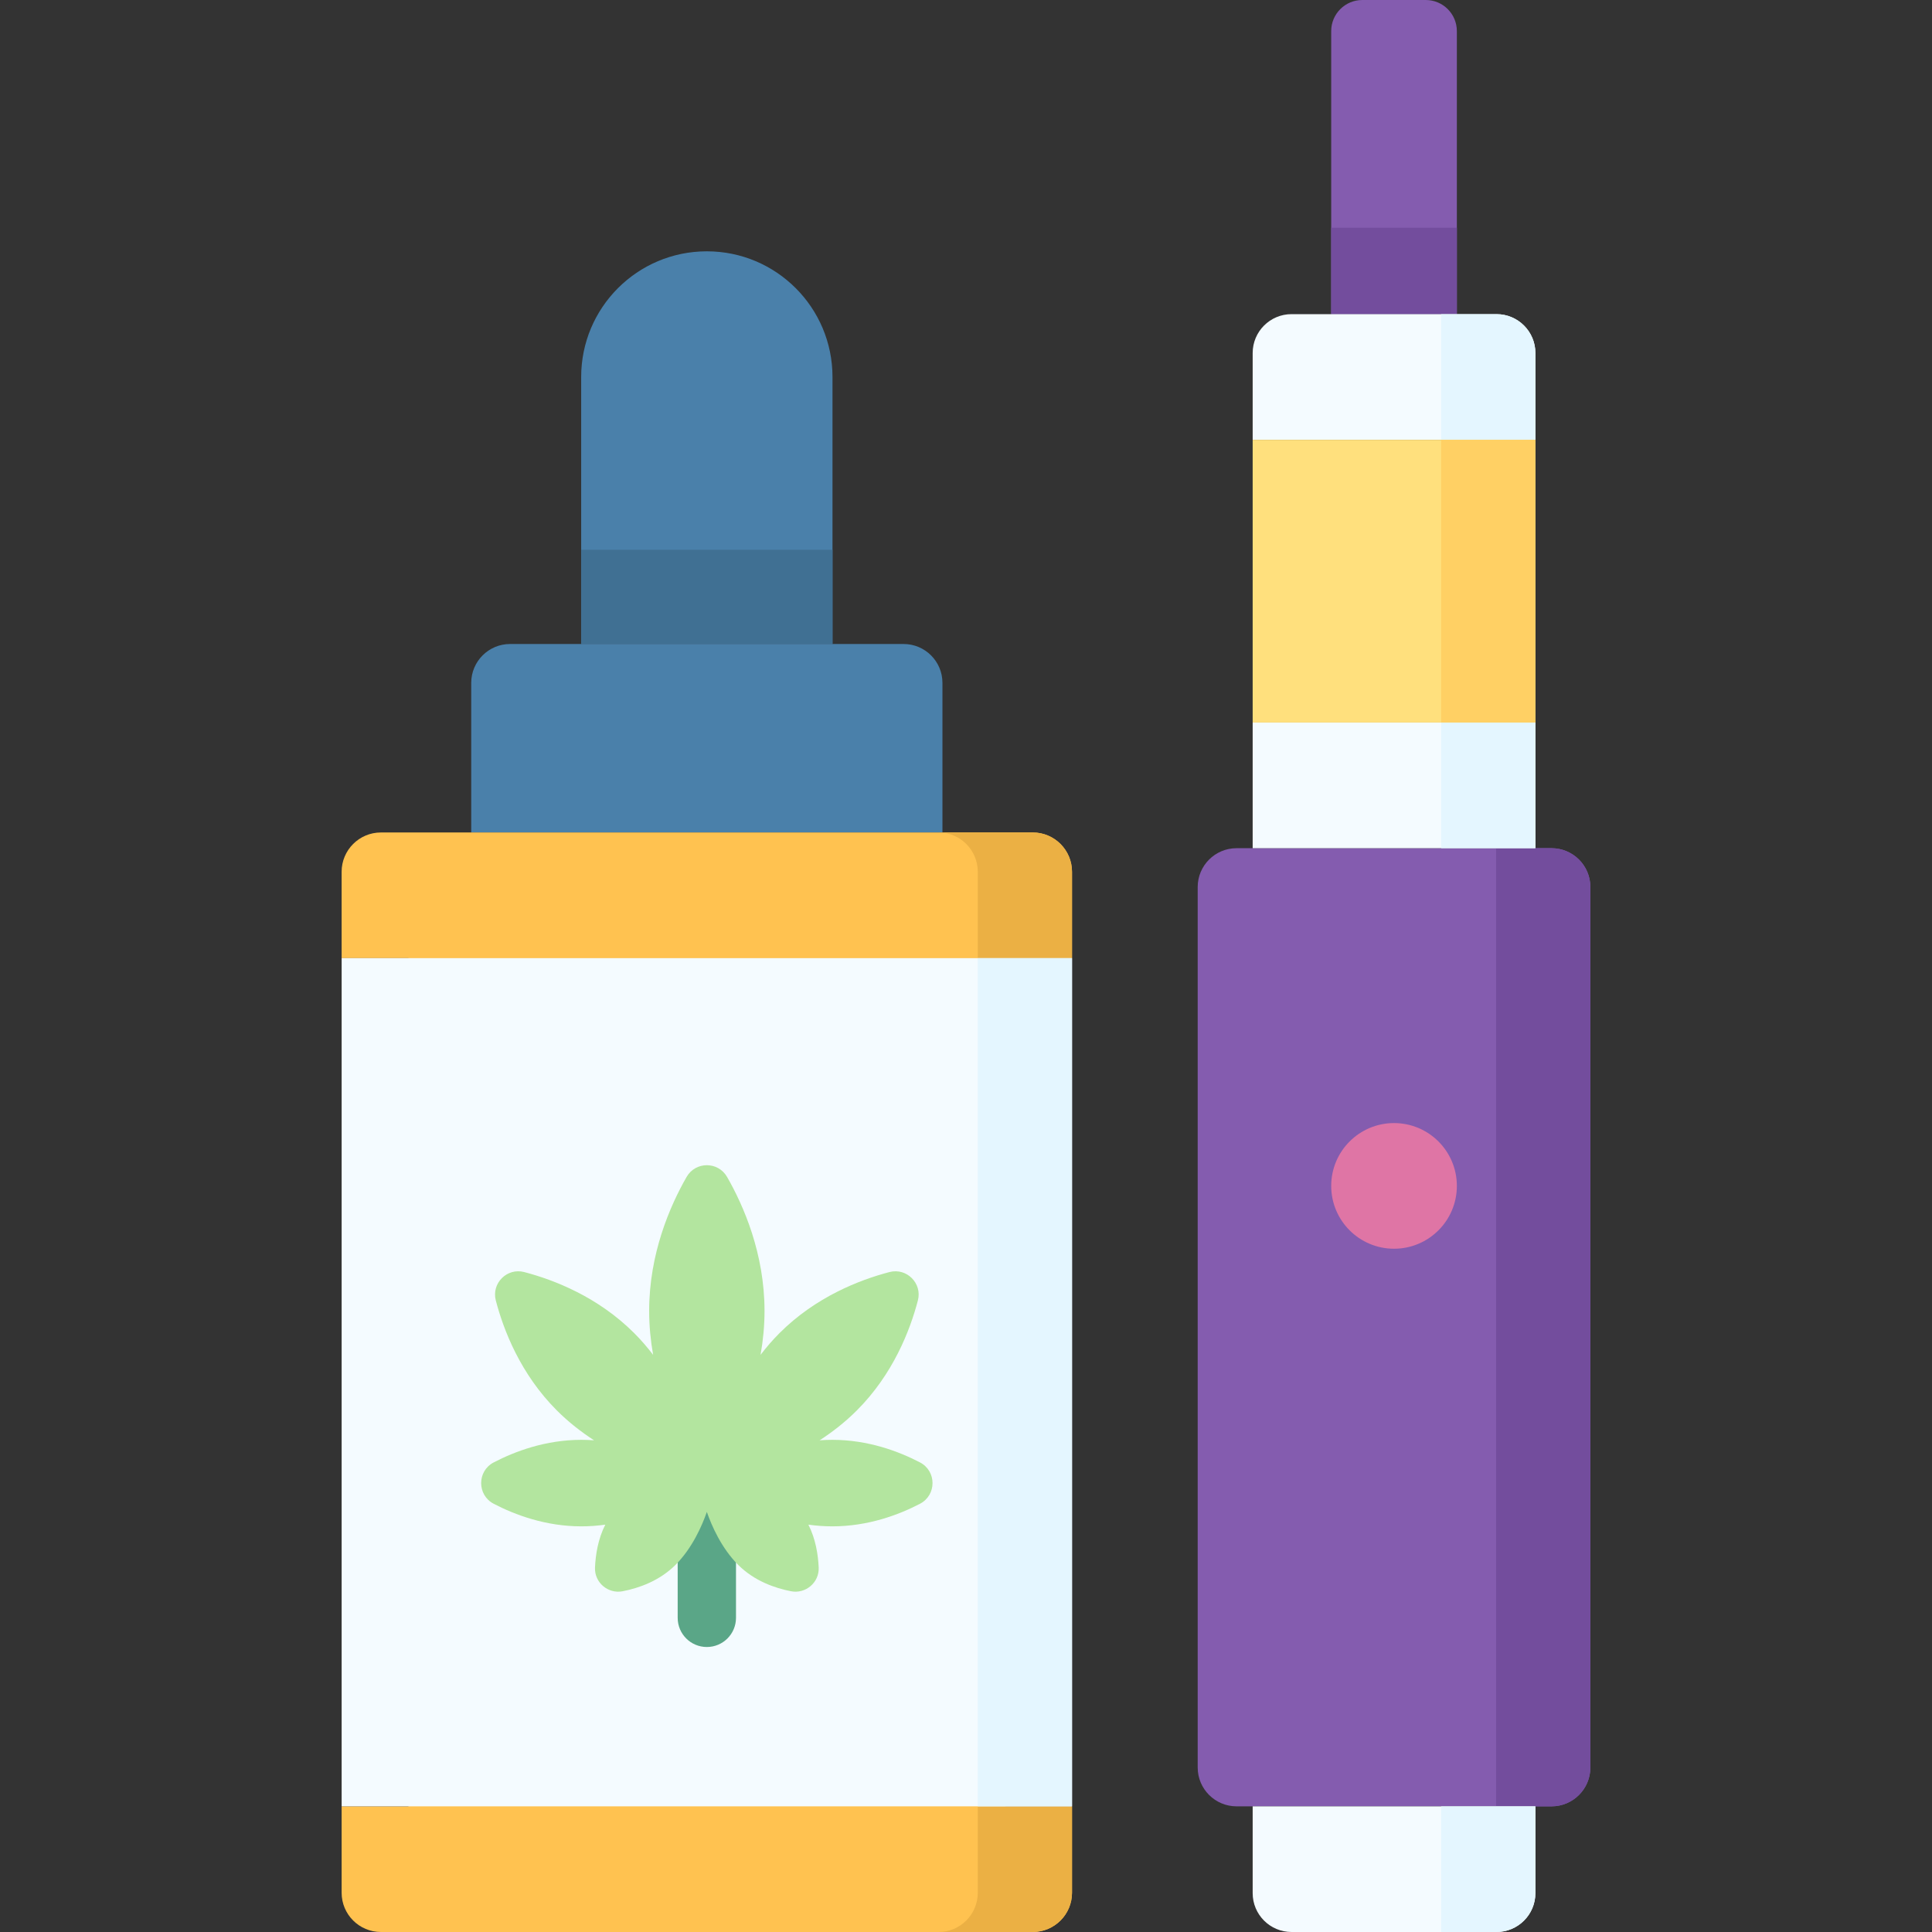 <svg id="Capa_1" enable-background="new 0 0 512 512" height="512" viewBox="0 0 512 512" width="512" xmlns="http://www.w3.org/2000/svg"><rect x="0" y="0" width="512" height="512" fill="#333333" stroke="none"/><g><g><path d="m386.083 83.252h-33.301v-75.011c0-4.552 3.69-8.241 8.241-8.241h16.818c4.552 0 8.241 3.69 8.241 8.241v75.011z" fill="#845caf"/><path d="m352.783 60.358h33.301v22.894h-33.301z" fill="#734d9d"/><path d="m411.164 478.699h-83.461c-5.69 0-10.302-4.612-10.302-10.302v-233.315c0-5.69 4.612-10.302 10.302-10.302h83.461c5.69 0 10.302 4.612 10.302 10.302v233.315c0 5.69-4.613 10.302-10.302 10.302z" fill="#845caf"/><path d="m411.164 478.699h-14.674v-253.919h14.674c5.69 0 10.302 4.612 10.302 10.302v233.315c0 5.69-4.613 10.302-10.302 10.302z" fill="#734d9d"/><path d="m331.97 116.553v-22.999c0-5.69 4.612-10.302 10.302-10.302h54.323c5.69 0 10.302 4.612 10.302 10.302v22.999z" fill="#f4fbff"/><path d="m381.921 116.553v-33.301h14.674c5.69 0 10.302 4.612 10.302 10.302v22.999z" fill="#e4f6ff"/><path d="m331.97 501.698v-22.999h74.927v22.999c0 5.69-4.612 10.302-10.302 10.302h-54.323c-5.69 0-10.302-4.612-10.302-10.302z" fill="#f4fbff"/><path d="m381.921 512v-33.301h24.976v22.999c0 5.69-4.612 10.302-10.302 10.302z" fill="#e4f6ff"/><path d="m352.783 170.667h33.301v74.927h-33.301z" fill="#f4fbff" transform="matrix(0 1 -1 0 577.563 -161.303)"/><path d="m377.758 195.642h33.301v24.976h-33.301z" fill="#e4f6ff" transform="matrix(0 1 -1 0 602.539 -186.279)"/><path d="m331.97 116.553h74.927v74.927h-74.927z" fill="#ffe07d" transform="matrix(0 1 -1 0 523.449 -215.417)"/><path d="m356.945 141.528h74.927v24.976h-74.927z" fill="#ffd064" transform="matrix(0 1 -1 0 548.425 -240.392)"/><g><circle cx="369.433" cy="314.276" fill="#df75a5" r="16.65"/></g></g><g><path d="m154.018 170.667v-70.765c0-18.392 14.909-33.301 33.301-33.301 18.392 0 33.301 14.909 33.301 33.301v70.764h-66.602z" fill="#4a80aa"/><path d="m174.831 124.878h24.976v66.602h-24.976z" fill="#407093" transform="matrix(0 1 -1 0 345.498 -29.14)"/><path d="m124.88 220.618v-39.649c0-5.69 4.612-10.302 10.302-10.302h104.274c5.69 0 10.302 4.612 10.302 10.302v39.649z" fill="#4a80aa"/><path d="m266.407 253.919v224.775h17.688v22.901c0 5.748-4.656 10.405-10.405 10.405h-172.74c-5.748 0-10.415-4.656-10.415-10.405v-22.901h17.699v-224.775h-17.7v-22.891c0-5.749 4.667-10.415 10.415-10.415h172.741c5.748 0 10.405 4.667 10.405 10.415v22.891z" fill="#ffc250"/><path d="m266.407 253.919v224.775h17.688v22.901c0 5.748-4.656 10.405-10.405 10.405h-24.972c5.748 0 10.405-4.656 10.405-10.405v-270.567c0-5.749-4.656-10.415-10.405-10.415h24.972c5.748 0 10.405 4.667 10.405 10.415v22.891z" fill="#ebb044"/><path d="m74.929 269.528h224.78v193.561h-224.78z" fill="#f4fbff" transform="matrix(0 1 -1 0 553.628 178.99)"/><path d="m259.124 253.919h24.976v224.78h-24.976z" fill="#e4f6ff"/></g><g><g><path d="m187.319 436.474c-4.267 0-7.726-3.459-7.726-7.726v-35.734c0-4.267 3.459-7.726 7.726-7.726s7.726 3.459 7.726 7.726v35.734c0 4.267-3.459 7.726-7.726 7.726z" fill="#5aa687"/></g></g><g><path d="m192.688 311.908c-2.379-4.156-8.357-4.156-10.737 0-4.404 7.692-9.917 20.344-9.917 35.483 0 4.028.393 7.931 1.049 11.651-1.516-1.981-3.18-3.917-5.022-5.76-9.607-9.607-21.226-14.103-29.146-16.176-4.549-1.19-8.714 2.975-7.524 7.524 2.072 7.92 6.569 19.539 16.176 29.146 3.1 3.1 6.46 5.715 9.868 7.922-1.108-.083-2.232-.127-3.37-.127-9.453 0-17.574 3.037-23.231 5.984-4.431 2.309-4.431 8.651 0 10.96 5.657 2.948 13.779 5.984 23.231 5.984 2.171 0 4.29-.165 6.345-.447-1.923 3.77-2.58 7.954-2.729 11.367-.174 3.967 3.455 7.039 7.351 6.277 4.282-.837 9.737-2.736 14.008-7.007 4.399-4.399 7.006-10.345 8.28-14.012 1.274 3.667 3.881 9.613 8.28 14.012 4.271 4.271 9.726 6.17 14.008 7.007 3.897.762 7.525-2.31 7.351-6.277-.149-3.413-.806-7.597-2.729-11.367 2.055.282 4.174.447 6.345.447 9.453 0 17.574-3.037 23.231-5.984 4.431-2.309 4.431-8.651 0-10.96-5.657-2.948-13.779-5.984-23.231-5.984-1.138 0-2.262.044-3.37.127 3.408-2.206 6.767-4.822 9.868-7.922 9.607-9.607 14.103-21.226 16.176-29.146 1.19-4.549-2.975-8.714-7.524-7.524-7.92 2.072-19.539 6.569-29.146 16.176-1.842 1.842-3.506 3.779-5.022 5.76.656-3.72 1.049-7.624 1.049-11.651-.001-15.139-5.514-27.791-9.918-35.483z" fill="#b3e59f"/></g></g></svg>